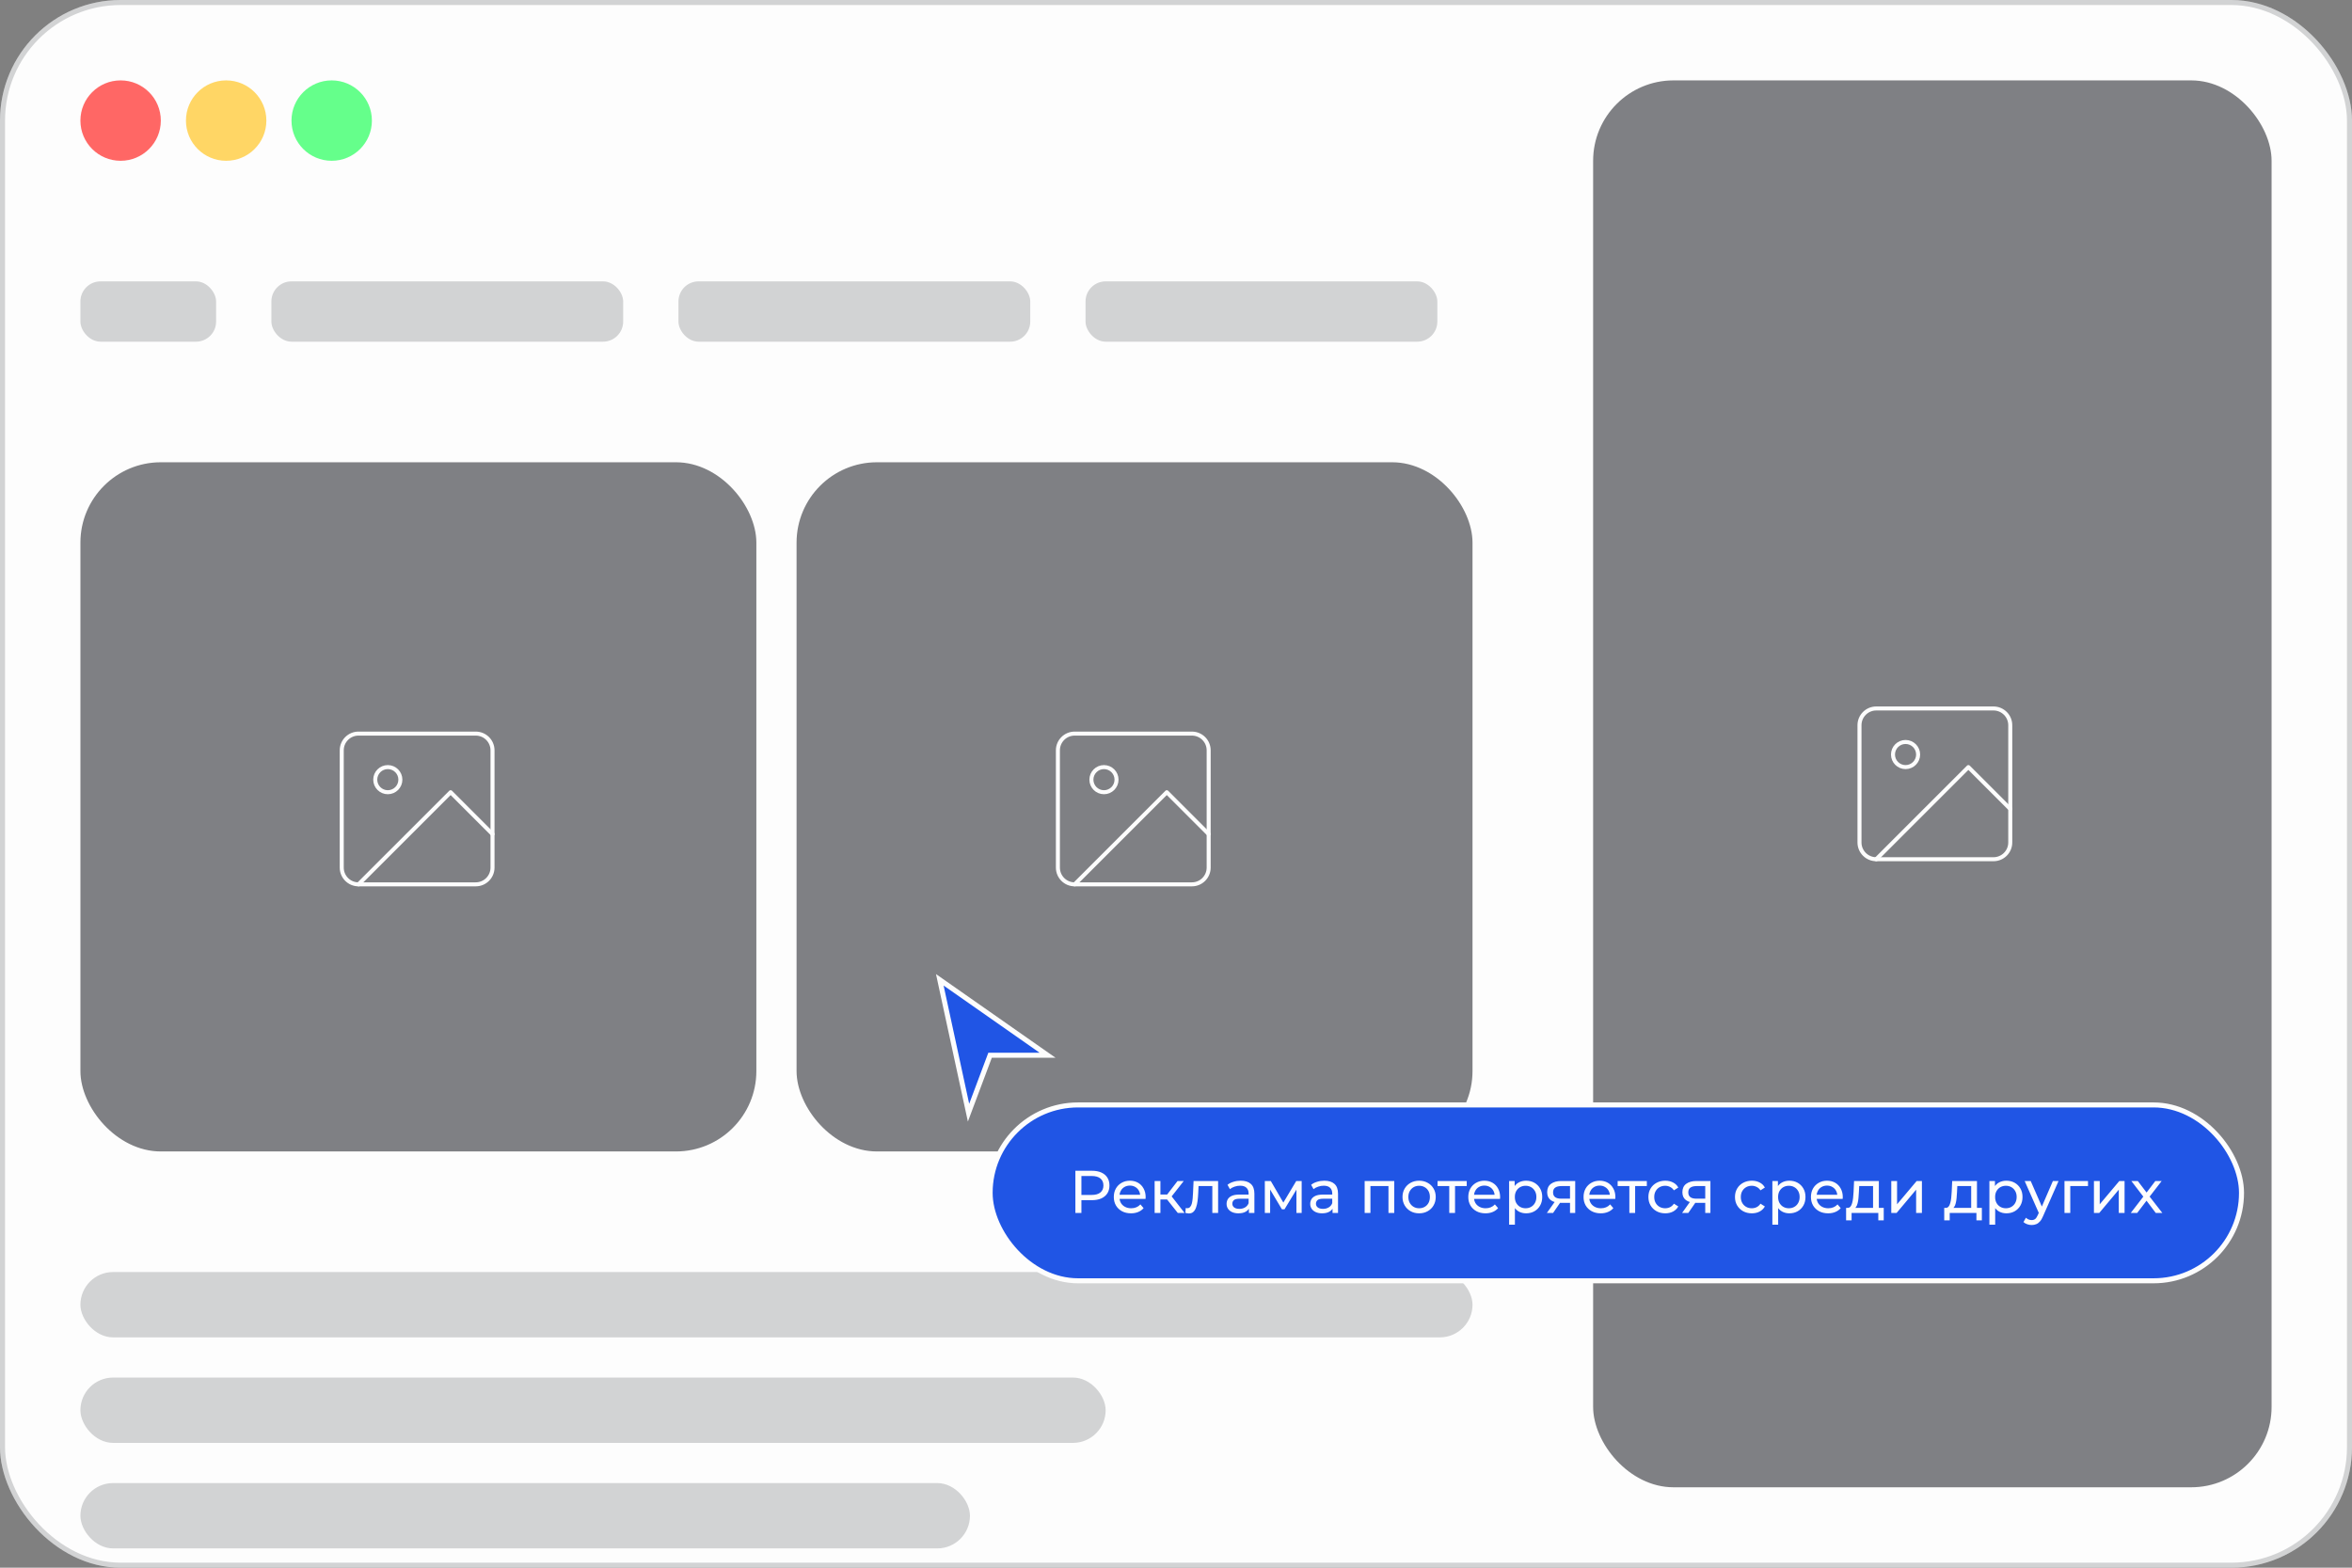 <?xml version="1.0" encoding="UTF-8"?> <svg xmlns="http://www.w3.org/2000/svg" width="468" height="312" viewBox="0 0 468 312" fill="none"><rect x="0" y="0" width="468" height="312" fill="#808080" stroke="none"/><g clip-path="url(#clip0_2015_1247)"><rect width="468" height="312" rx="24" fill="#FDFDFD"></rect><circle cx="24" cy="24" r="8" fill="#FF6765"></circle><circle cx="45" cy="24" r="8" fill="#FFD665"></circle><circle cx="66" cy="24" r="8" fill="#65FF8B"></circle><rect x="16" y="56" width="27" height="12" rx="4" fill="#2B2D33" fill-opacity="0.2"></rect><rect x="54" y="56" width="70" height="12" rx="4" fill="#2B2D33" fill-opacity="0.2"></rect><rect x="135" y="56" width="70" height="12" rx="4" fill="#2B2D33" fill-opacity="0.2"></rect><rect x="216" y="56" width="70" height="12" rx="4" fill="#2B2D33" fill-opacity="0.2"></rect><g opacity="0.6"><rect x="16" y="92" width="134.5" height="137.162" rx="16" fill="#2B2D33"></rect><path d="M94.667 146H71.333C69.492 146 68 147.492 68 149.333V172.667C68 174.508 69.492 176 71.333 176H94.667C96.508 176 98 174.508 98 172.667V149.333C98 147.492 96.508 146 94.667 146Z" stroke="#FDFDFD" stroke-width="0.8" stroke-linecap="round" stroke-linejoin="round"></path><path d="M77.167 157.667C78.547 157.667 79.667 156.547 79.667 155.167C79.667 153.786 78.547 152.667 77.167 152.667C75.786 152.667 74.667 153.786 74.667 155.167C74.667 156.547 75.786 157.667 77.167 157.667Z" stroke="#FDFDFD" stroke-width="0.8" stroke-linecap="round" stroke-linejoin="round"></path><path d="M98 166L89.667 157.667L71.333 176" stroke="#FDFDFD" stroke-width="0.8" stroke-linecap="round" stroke-linejoin="round"></path></g><g opacity="0.6"><rect x="158.5" y="92" width="134.5" height="137.162" rx="16" fill="#2B2D33"></rect><path d="M237.167 146H213.833C211.992 146 210.5 147.492 210.5 149.333V172.667C210.5 174.508 211.992 176 213.833 176H237.167C239.008 176 240.5 174.508 240.5 172.667V149.333C240.5 147.492 239.008 146 237.167 146Z" stroke="#FDFDFD" stroke-width="0.8" stroke-linecap="round" stroke-linejoin="round"></path><path d="M219.667 157.667C221.047 157.667 222.167 156.547 222.167 155.167C222.167 153.786 221.047 152.667 219.667 152.667C218.286 152.667 217.167 153.786 217.167 155.167C217.167 156.547 218.286 157.667 219.667 157.667Z" stroke="#FDFDFD" stroke-width="0.8" stroke-linecap="round" stroke-linejoin="round"></path><path d="M240.5 166L232.167 157.667L213.833 176" stroke="#FDFDFD" stroke-width="0.8" stroke-linecap="round" stroke-linejoin="round"></path></g><rect x="16" y="253.162" width="277" height="13" rx="6.5" fill="#2B2D33" fill-opacity="0.2"></rect><rect x="16" y="274.162" width="204" height="13" rx="6.5" fill="#2B2D33" fill-opacity="0.2"></rect><rect x="16" y="295.162" width="177" height="13" rx="6.5" fill="#2B2D33" fill-opacity="0.2"></rect><g opacity="0.6"><rect x="317" y="16" width="135" height="280" rx="16" fill="#2B2D33"></rect><path d="M396.667 141H373.333C371.492 141 370 142.492 370 144.333V167.667C370 169.508 371.492 171 373.333 171H396.667C398.508 171 400 169.508 400 167.667V144.333C400 142.492 398.508 141 396.667 141Z" stroke="#FDFDFD" stroke-width="0.8" stroke-linecap="round" stroke-linejoin="round"></path><path d="M379.167 152.667C380.547 152.667 381.667 151.547 381.667 150.167C381.667 148.786 380.547 147.667 379.167 147.667C377.786 147.667 376.667 148.786 376.667 150.167C376.667 151.547 377.786 152.667 379.167 152.667Z" stroke="#FDFDFD" stroke-width="0.8" stroke-linecap="round" stroke-linejoin="round"></path><path d="M400 161L391.667 152.667L373.333 171" stroke="#FDFDFD" stroke-width="0.8" stroke-linecap="round" stroke-linejoin="round"></path></g><rect x="197.015" y="219.903" width="249" height="35" rx="17.5" fill="#2055E5"></rect><rect x="197.015" y="219.903" width="249" height="35" rx="17.5" stroke="#FDFDFD"></rect><path d="M213.979 241.403V233.003H217.255C217.991 233.003 218.619 233.119 219.139 233.351C219.659 233.583 220.059 233.919 220.339 234.359C220.619 234.799 220.759 235.323 220.759 235.931C220.759 236.539 220.619 237.063 220.339 237.503C220.059 237.935 219.659 238.271 219.139 238.511C218.619 238.743 217.991 238.859 217.255 238.859H214.639L215.179 238.295V241.403H213.979ZM215.179 238.415L214.639 237.815H217.219C217.987 237.815 218.567 237.651 218.959 237.323C219.359 236.995 219.559 236.531 219.559 235.931C219.559 235.331 219.359 234.867 218.959 234.539C218.567 234.211 217.987 234.047 217.219 234.047H214.639L215.179 233.447V238.415ZM225.045 241.475C224.365 241.475 223.765 241.335 223.245 241.055C222.733 240.775 222.333 240.391 222.045 239.903C221.765 239.415 221.625 238.855 221.625 238.223C221.625 237.591 221.761 237.031 222.033 236.543C222.313 236.055 222.693 235.675 223.173 235.403C223.661 235.123 224.209 234.983 224.817 234.983C225.433 234.983 225.977 235.119 226.449 235.391C226.921 235.663 227.289 236.047 227.553 236.543C227.825 237.031 227.961 237.603 227.961 238.259C227.961 238.307 227.957 238.363 227.949 238.427C227.949 238.491 227.945 238.551 227.937 238.607H222.525V237.779H227.337L226.869 238.067C226.877 237.659 226.793 237.295 226.617 236.975C226.441 236.655 226.197 236.407 225.885 236.231C225.581 236.047 225.225 235.955 224.817 235.955C224.417 235.955 224.061 236.047 223.749 236.231C223.437 236.407 223.193 236.659 223.017 236.987C222.841 237.307 222.753 237.675 222.753 238.091V238.283C222.753 238.707 222.849 239.087 223.041 239.423C223.241 239.751 223.517 240.007 223.869 240.191C224.221 240.375 224.625 240.467 225.081 240.467C225.457 240.467 225.797 240.403 226.101 240.275C226.413 240.147 226.685 239.955 226.917 239.699L227.553 240.443C227.265 240.779 226.905 241.035 226.473 241.211C226.049 241.387 225.573 241.475 225.045 241.475ZM234.356 241.403L231.896 238.307L232.844 237.731L235.712 241.403H234.356ZM229.748 241.403V235.043H230.9V241.403H229.748ZM230.552 238.715V237.731H232.652V238.715H230.552ZM232.94 238.355L231.872 238.211L234.308 235.043H235.544L232.94 238.355ZM235.864 241.391L235.936 240.419C235.992 240.427 236.044 240.435 236.092 240.443C236.14 240.451 236.184 240.455 236.224 240.455C236.48 240.455 236.68 240.367 236.824 240.191C236.976 240.015 237.088 239.783 237.16 239.495C237.232 239.199 237.284 238.867 237.316 238.499C237.348 238.131 237.372 237.763 237.388 237.395L237.496 235.043H242.38V241.403H241.228V235.715L241.504 236.051H238.24L238.504 235.703L238.42 237.467C238.396 238.027 238.352 238.551 238.288 239.039C238.224 239.527 238.124 239.955 237.988 240.323C237.86 240.691 237.68 240.979 237.448 241.187C237.224 241.395 236.932 241.499 236.572 241.499C236.468 241.499 236.356 241.487 236.236 241.463C236.124 241.447 236 241.423 235.864 241.391ZM248.507 241.403V240.059L248.447 239.807V237.515C248.447 237.027 248.303 236.651 248.015 236.387C247.735 236.115 247.311 235.979 246.743 235.979C246.367 235.979 245.999 236.043 245.639 236.171C245.279 236.291 244.975 236.455 244.727 236.663L244.247 235.799C244.575 235.535 244.967 235.335 245.423 235.199C245.887 235.055 246.371 234.983 246.875 234.983C247.747 234.983 248.419 235.195 248.891 235.619C249.363 236.043 249.599 236.691 249.599 237.563V241.403H248.507ZM246.419 241.475C245.947 241.475 245.531 241.395 245.171 241.235C244.819 241.075 244.547 240.855 244.355 240.575C244.163 240.287 244.067 239.963 244.067 239.603C244.067 239.259 244.147 238.947 244.307 238.667C244.475 238.387 244.743 238.163 245.111 237.995C245.487 237.827 245.991 237.743 246.623 237.743H248.639V238.571H246.671C246.095 238.571 245.707 238.667 245.507 238.859C245.307 239.051 245.207 239.283 245.207 239.555C245.207 239.867 245.331 240.119 245.579 240.311C245.827 240.495 246.171 240.587 246.611 240.587C247.043 240.587 247.419 240.491 247.739 240.299C248.067 240.107 248.303 239.827 248.447 239.459L248.675 240.251C248.523 240.627 248.255 240.927 247.871 241.151C247.487 241.367 247.003 241.475 246.419 241.475ZM251.674 241.403V235.043H252.862L255.598 239.747H255.118L257.926 235.043H259.006V241.403H257.962V236.339L258.154 236.447L255.586 240.683H255.082L252.502 236.363L252.73 236.315V241.403H251.674ZM265.148 241.403V240.059L265.088 239.807V237.515C265.088 237.027 264.944 236.651 264.656 236.387C264.376 236.115 263.952 235.979 263.384 235.979C263.008 235.979 262.64 236.043 262.28 236.171C261.92 236.291 261.616 236.455 261.368 236.663L260.888 235.799C261.216 235.535 261.608 235.335 262.064 235.199C262.528 235.055 263.012 234.983 263.516 234.983C264.388 234.983 265.06 235.195 265.532 235.619C266.004 236.043 266.24 236.691 266.24 237.563V241.403H265.148ZM263.06 241.475C262.588 241.475 262.172 241.395 261.812 241.235C261.46 241.075 261.188 240.855 260.996 240.575C260.804 240.287 260.708 239.963 260.708 239.603C260.708 239.259 260.788 238.947 260.948 238.667C261.116 238.387 261.384 238.163 261.752 237.995C262.128 237.827 262.632 237.743 263.264 237.743H265.28V238.571H263.312C262.736 238.571 262.348 238.667 262.148 238.859C261.948 239.051 261.848 239.283 261.848 239.555C261.848 239.867 261.972 240.119 262.22 240.311C262.468 240.495 262.812 240.587 263.252 240.587C263.684 240.587 264.06 240.491 264.38 240.299C264.708 240.107 264.944 239.827 265.088 239.459L265.316 240.251C265.164 240.627 264.896 240.927 264.512 241.151C264.128 241.367 263.644 241.475 263.06 241.475ZM271.537 241.403V235.043H277.429V241.403H276.277V235.763L276.553 236.051H272.413L272.689 235.763V241.403H271.537ZM282.382 241.475C281.742 241.475 281.174 241.335 280.678 241.055C280.182 240.775 279.79 240.391 279.502 239.903C279.214 239.407 279.07 238.847 279.07 238.223C279.07 237.591 279.214 237.031 279.502 236.543C279.79 236.055 280.182 235.675 280.678 235.403C281.174 235.123 281.742 234.983 282.382 234.983C283.014 234.983 283.578 235.123 284.074 235.403C284.578 235.675 284.97 236.055 285.25 236.543C285.538 237.023 285.682 237.583 285.682 238.223C285.682 238.855 285.538 239.415 285.25 239.903C284.97 240.391 284.578 240.775 284.074 241.055C283.578 241.335 283.014 241.475 282.382 241.475ZM282.382 240.467C282.79 240.467 283.154 240.375 283.474 240.191C283.802 240.007 284.058 239.747 284.242 239.411C284.426 239.067 284.518 238.671 284.518 238.223C284.518 237.767 284.426 237.375 284.242 237.047C284.058 236.711 283.802 236.451 283.474 236.267C283.154 236.083 282.79 235.991 282.382 235.991C281.974 235.991 281.61 236.083 281.29 236.267C280.97 236.451 280.714 236.711 280.522 237.047C280.33 237.375 280.234 237.767 280.234 238.223C280.234 238.671 280.33 239.067 280.522 239.411C280.714 239.747 280.97 240.007 281.29 240.191C281.61 240.375 281.974 240.467 282.382 240.467ZM288.371 241.403V235.751L288.659 236.051H286.043V235.043H291.851V236.051H289.247L289.523 235.751V241.403H288.371ZM295.58 241.475C294.9 241.475 294.3 241.335 293.78 241.055C293.268 240.775 292.868 240.391 292.58 239.903C292.3 239.415 292.16 238.855 292.16 238.223C292.16 237.591 292.296 237.031 292.568 236.543C292.848 236.055 293.228 235.675 293.708 235.403C294.196 235.123 294.744 234.983 295.352 234.983C295.968 234.983 296.512 235.119 296.984 235.391C297.456 235.663 297.824 236.047 298.088 236.543C298.36 237.031 298.496 237.603 298.496 238.259C298.496 238.307 298.492 238.363 298.484 238.427C298.484 238.491 298.48 238.551 298.472 238.607H293.06V237.779H297.872L297.404 238.067C297.412 237.659 297.328 237.295 297.152 236.975C296.976 236.655 296.732 236.407 296.42 236.231C296.116 236.047 295.76 235.955 295.352 235.955C294.952 235.955 294.596 236.047 294.284 236.231C293.972 236.407 293.728 236.659 293.552 236.987C293.376 237.307 293.288 237.675 293.288 238.091V238.283C293.288 238.707 293.384 239.087 293.576 239.423C293.776 239.751 294.052 240.007 294.404 240.191C294.756 240.375 295.16 240.467 295.616 240.467C295.992 240.467 296.332 240.403 296.636 240.275C296.948 240.147 297.22 239.955 297.452 239.699L298.088 240.443C297.8 240.779 297.44 241.035 297.008 241.211C296.584 241.387 296.108 241.475 295.58 241.475ZM303.655 241.475C303.127 241.475 302.643 241.355 302.203 241.115C301.771 240.867 301.423 240.503 301.159 240.023C300.903 239.543 300.775 238.943 300.775 238.223C300.775 237.503 300.899 236.903 301.147 236.423C301.403 235.943 301.747 235.583 302.179 235.343C302.619 235.103 303.111 234.983 303.655 234.983C304.279 234.983 304.831 235.119 305.311 235.391C305.791 235.663 306.171 236.043 306.451 236.531C306.731 237.011 306.871 237.575 306.871 238.223C306.871 238.871 306.731 239.439 306.451 239.927C306.171 240.415 305.791 240.795 305.311 241.067C304.831 241.339 304.279 241.475 303.655 241.475ZM300.283 243.731V235.043H301.387V236.759L301.315 238.235L301.435 239.711V243.731H300.283ZM303.559 240.467C303.967 240.467 304.331 240.375 304.651 240.191C304.979 240.007 305.235 239.747 305.419 239.411C305.611 239.067 305.707 238.671 305.707 238.223C305.707 237.767 305.611 237.375 305.419 237.047C305.235 236.711 304.979 236.451 304.651 236.267C304.331 236.083 303.967 235.991 303.559 235.991C303.159 235.991 302.795 236.083 302.467 236.267C302.147 236.451 301.891 236.711 301.699 237.047C301.515 237.375 301.423 237.767 301.423 238.223C301.423 238.671 301.515 239.067 301.699 239.411C301.891 239.747 302.147 240.007 302.467 240.191C302.795 240.375 303.159 240.467 303.559 240.467ZM312.402 241.403V239.171L312.582 239.387H310.554C309.706 239.387 309.042 239.207 308.562 238.847C308.09 238.487 307.854 237.963 307.854 237.275C307.854 236.539 308.106 235.983 308.61 235.607C309.122 235.231 309.802 235.043 310.65 235.043H313.434V241.403H312.402ZM307.794 241.403L309.522 238.967H310.71L309.03 241.403H307.794ZM312.402 238.811V235.727L312.582 236.051H310.686C310.158 236.051 309.75 236.151 309.462 236.351C309.174 236.543 309.03 236.863 309.03 237.311C309.03 238.143 309.566 238.559 310.638 238.559H312.582L312.402 238.811ZM318.514 241.475C317.834 241.475 317.234 241.335 316.714 241.055C316.202 240.775 315.802 240.391 315.514 239.903C315.234 239.415 315.094 238.855 315.094 238.223C315.094 237.591 315.23 237.031 315.502 236.543C315.782 236.055 316.162 235.675 316.642 235.403C317.13 235.123 317.678 234.983 318.286 234.983C318.902 234.983 319.446 235.119 319.918 235.391C320.39 235.663 320.758 236.047 321.022 236.543C321.294 237.031 321.43 237.603 321.43 238.259C321.43 238.307 321.426 238.363 321.418 238.427C321.418 238.491 321.414 238.551 321.406 238.607H315.994V237.779H320.806L320.338 238.067C320.346 237.659 320.262 237.295 320.086 236.975C319.91 236.655 319.666 236.407 319.354 236.231C319.05 236.047 318.694 235.955 318.286 235.955C317.886 235.955 317.53 236.047 317.218 236.231C316.906 236.407 316.662 236.659 316.486 236.987C316.31 237.307 316.222 237.675 316.222 238.091V238.283C316.222 238.707 316.318 239.087 316.51 239.423C316.71 239.751 316.986 240.007 317.338 240.191C317.69 240.375 318.094 240.467 318.55 240.467C318.926 240.467 319.266 240.403 319.57 240.275C319.882 240.147 320.154 239.955 320.386 239.699L321.022 240.443C320.734 240.779 320.374 241.035 319.942 241.211C319.518 241.387 319.042 241.475 318.514 241.475ZM324.207 241.403V235.751L324.495 236.051H321.879V235.043H327.687V236.051H325.083L325.359 235.751V241.403H324.207ZM331.356 241.475C330.708 241.475 330.128 241.335 329.616 241.055C329.112 240.775 328.716 240.391 328.428 239.903C328.14 239.415 327.996 238.855 327.996 238.223C327.996 237.591 328.14 237.031 328.428 236.543C328.716 236.055 329.112 235.675 329.616 235.403C330.128 235.123 330.708 234.983 331.356 234.983C331.932 234.983 332.444 235.099 332.892 235.331C333.348 235.555 333.7 235.891 333.948 236.339L333.072 236.903C332.864 236.591 332.608 236.363 332.304 236.219C332.008 236.067 331.688 235.991 331.344 235.991C330.928 235.991 330.556 236.083 330.228 236.267C329.9 236.451 329.64 236.711 329.448 237.047C329.256 237.375 329.16 237.767 329.16 238.223C329.16 238.679 329.256 239.075 329.448 239.411C329.64 239.747 329.9 240.007 330.228 240.191C330.556 240.375 330.928 240.467 331.344 240.467C331.688 240.467 332.008 240.395 332.304 240.251C332.608 240.099 332.864 239.867 333.072 239.555L333.948 240.107C333.7 240.547 333.348 240.887 332.892 241.127C332.444 241.359 331.932 241.475 331.356 241.475ZM339.308 241.403V239.171L339.488 239.387H337.46C336.612 239.387 335.948 239.207 335.468 238.847C334.996 238.487 334.76 237.963 334.76 237.275C334.76 236.539 335.012 235.983 335.516 235.607C336.028 235.231 336.708 235.043 337.556 235.043H340.34V241.403H339.308ZM334.7 241.403L336.428 238.967H337.616L335.936 241.403H334.7ZM339.308 238.811V235.727L339.488 236.051H337.592C337.064 236.051 336.656 236.151 336.368 236.351C336.08 236.543 335.936 236.863 335.936 237.311C335.936 238.143 336.472 238.559 337.544 238.559H339.488L339.308 238.811ZM348.583 241.475C347.935 241.475 347.355 241.335 346.843 241.055C346.339 240.775 345.943 240.391 345.655 239.903C345.367 239.415 345.223 238.855 345.223 238.223C345.223 237.591 345.367 237.031 345.655 236.543C345.943 236.055 346.339 235.675 346.843 235.403C347.355 235.123 347.935 234.983 348.583 234.983C349.159 234.983 349.671 235.099 350.119 235.331C350.575 235.555 350.927 235.891 351.175 236.339L350.299 236.903C350.091 236.591 349.835 236.363 349.531 236.219C349.235 236.067 348.915 235.991 348.571 235.991C348.155 235.991 347.783 236.083 347.455 236.267C347.127 236.451 346.867 236.711 346.675 237.047C346.483 237.375 346.387 237.767 346.387 238.223C346.387 238.679 346.483 239.075 346.675 239.411C346.867 239.747 347.127 240.007 347.455 240.191C347.783 240.375 348.155 240.467 348.571 240.467C348.915 240.467 349.235 240.395 349.531 240.251C349.835 240.099 350.091 239.867 350.299 239.555L351.175 240.107C350.927 240.547 350.575 240.887 350.119 241.127C349.671 241.359 349.159 241.475 348.583 241.475ZM356.038 241.475C355.51 241.475 355.026 241.355 354.586 241.115C354.154 240.867 353.806 240.503 353.542 240.023C353.286 239.543 353.158 238.943 353.158 238.223C353.158 237.503 353.282 236.903 353.53 236.423C353.786 235.943 354.13 235.583 354.562 235.343C355.002 235.103 355.494 234.983 356.038 234.983C356.662 234.983 357.214 235.119 357.694 235.391C358.174 235.663 358.554 236.043 358.834 236.531C359.114 237.011 359.254 237.575 359.254 238.223C359.254 238.871 359.114 239.439 358.834 239.927C358.554 240.415 358.174 240.795 357.694 241.067C357.214 241.339 356.662 241.475 356.038 241.475ZM352.666 243.731V235.043H353.77V236.759L353.698 238.235L353.818 239.711V243.731H352.666ZM355.942 240.467C356.35 240.467 356.714 240.375 357.034 240.191C357.362 240.007 357.618 239.747 357.802 239.411C357.994 239.067 358.09 238.671 358.09 238.223C358.09 237.767 357.994 237.375 357.802 237.047C357.618 236.711 357.362 236.451 357.034 236.267C356.714 236.083 356.35 235.991 355.942 235.991C355.542 235.991 355.178 236.083 354.85 236.267C354.53 236.451 354.274 236.711 354.082 237.047C353.898 237.375 353.806 237.767 353.806 238.223C353.806 238.671 353.898 239.067 354.082 239.411C354.274 239.747 354.53 240.007 354.85 240.191C355.178 240.375 355.542 240.467 355.942 240.467ZM363.76 241.475C363.08 241.475 362.48 241.335 361.96 241.055C361.448 240.775 361.048 240.391 360.76 239.903C360.48 239.415 360.34 238.855 360.34 238.223C360.34 237.591 360.476 237.031 360.748 236.543C361.028 236.055 361.408 235.675 361.888 235.403C362.376 235.123 362.924 234.983 363.532 234.983C364.148 234.983 364.692 235.119 365.164 235.391C365.636 235.663 366.004 236.047 366.268 236.543C366.54 237.031 366.676 237.603 366.676 238.259C366.676 238.307 366.672 238.363 366.664 238.427C366.664 238.491 366.66 238.551 366.652 238.607H361.24V237.779H366.052L365.584 238.067C365.592 237.659 365.508 237.295 365.332 236.975C365.156 236.655 364.912 236.407 364.6 236.231C364.296 236.047 363.94 235.955 363.532 235.955C363.132 235.955 362.776 236.047 362.464 236.231C362.152 236.407 361.908 236.659 361.732 236.987C361.556 237.307 361.468 237.675 361.468 238.091V238.283C361.468 238.707 361.564 239.087 361.756 239.423C361.956 239.751 362.232 240.007 362.584 240.191C362.936 240.375 363.34 240.467 363.796 240.467C364.172 240.467 364.512 240.403 364.816 240.275C365.128 240.147 365.4 239.955 365.632 239.699L366.268 240.443C365.98 240.779 365.62 241.035 365.188 241.211C364.764 241.387 364.288 241.475 363.76 241.475ZM372.701 240.863V236.051H369.941L369.881 237.275C369.865 237.675 369.837 238.063 369.797 238.439C369.765 238.807 369.709 239.147 369.629 239.459C369.557 239.771 369.449 240.027 369.305 240.227C369.161 240.427 368.969 240.551 368.729 240.599L367.589 240.395C367.837 240.403 368.037 240.323 368.189 240.155C368.341 239.979 368.457 239.739 368.537 239.435C368.625 239.131 368.689 238.787 368.729 238.403C368.769 238.011 368.801 237.607 368.825 237.191L368.921 235.043H373.853V240.863H372.701ZM367.337 242.879V240.395H374.825V242.879H373.745V241.403H368.429V242.879H367.337ZM376.326 241.403V235.043H377.478V239.675L381.378 235.043H382.422V241.403H381.27V236.771L377.382 241.403H376.326ZM392.225 240.863V236.051H389.465L389.405 237.275C389.389 237.675 389.361 238.063 389.321 238.439C389.289 238.807 389.233 239.147 389.153 239.459C389.081 239.771 388.973 240.027 388.829 240.227C388.685 240.427 388.493 240.551 388.253 240.599L387.113 240.395C387.361 240.403 387.561 240.323 387.713 240.155C387.865 239.979 387.981 239.739 388.061 239.435C388.149 239.131 388.213 238.787 388.253 238.403C388.293 238.011 388.325 237.607 388.349 237.191L388.445 235.043H393.377V240.863H392.225ZM386.861 242.879V240.395H394.349V242.879H393.269V241.403H387.953V242.879H386.861ZM399.222 241.475C398.694 241.475 398.21 241.355 397.77 241.115C397.338 240.867 396.99 240.503 396.726 240.023C396.47 239.543 396.342 238.943 396.342 238.223C396.342 237.503 396.466 236.903 396.714 236.423C396.97 235.943 397.314 235.583 397.746 235.343C398.186 235.103 398.678 234.983 399.222 234.983C399.846 234.983 400.398 235.119 400.878 235.391C401.358 235.663 401.738 236.043 402.018 236.531C402.298 237.011 402.438 237.575 402.438 238.223C402.438 238.871 402.298 239.439 402.018 239.927C401.738 240.415 401.358 240.795 400.878 241.067C400.398 241.339 399.846 241.475 399.222 241.475ZM395.85 243.731V235.043H396.954V236.759L396.882 238.235L397.002 239.711V243.731H395.85ZM399.126 240.467C399.534 240.467 399.898 240.375 400.218 240.191C400.546 240.007 400.802 239.747 400.986 239.411C401.178 239.067 401.274 238.671 401.274 238.223C401.274 237.767 401.178 237.375 400.986 237.047C400.802 236.711 400.546 236.451 400.218 236.267C399.898 236.083 399.534 235.991 399.126 235.991C398.726 235.991 398.362 236.083 398.034 236.267C397.714 236.451 397.458 236.711 397.266 237.047C397.082 237.375 396.99 237.767 396.99 238.223C396.99 238.671 397.082 239.067 397.266 239.411C397.458 239.747 397.714 240.007 398.034 240.191C398.362 240.375 398.726 240.467 399.126 240.467ZM404.26 243.803C403.956 243.803 403.66 243.751 403.372 243.647C403.084 243.551 402.836 243.407 402.628 243.215L403.12 242.351C403.28 242.503 403.456 242.619 403.648 242.699C403.84 242.779 404.044 242.819 404.26 242.819C404.54 242.819 404.772 242.747 404.956 242.603C405.14 242.459 405.312 242.203 405.472 241.835L405.868 240.959L405.988 240.815L408.484 235.043H409.612L406.528 242.039C406.344 242.487 406.136 242.839 405.904 243.095C405.68 243.351 405.432 243.531 405.16 243.635C404.888 243.747 404.588 243.803 404.26 243.803ZM405.772 241.607L402.868 235.043H404.068L406.54 240.707L405.772 241.607ZM410.791 241.403V235.043H415.471V236.051H411.667L411.943 235.787V241.403H410.791ZM416.65 241.403V235.043H417.802V239.675L421.702 235.043H422.746V241.403H421.594V236.771L417.706 241.403H416.65ZM423.974 241.403L426.71 237.851L426.698 238.439L424.094 235.043H425.378L427.37 237.659H426.878L428.87 235.043H430.13L427.49 238.463L427.502 237.851L430.262 241.403H428.954L426.854 238.619L427.322 238.691L425.258 241.403H423.974Z" fill="#FDFDFD"></path><path d="M192.718 221.445L187 195L208.442 210.009H197.006L192.718 221.445Z" fill="#2055E5" stroke="#FDFDFD"></path></g><rect x="0.5" y="0.5" width="467" height="311" rx="23.5" stroke="#2B2D33" stroke-opacity="0.2"></rect><defs><clipPath id="clip0_2015_1247"><rect width="468" height="312" rx="24" fill="white"></rect></clipPath></defs></svg> 